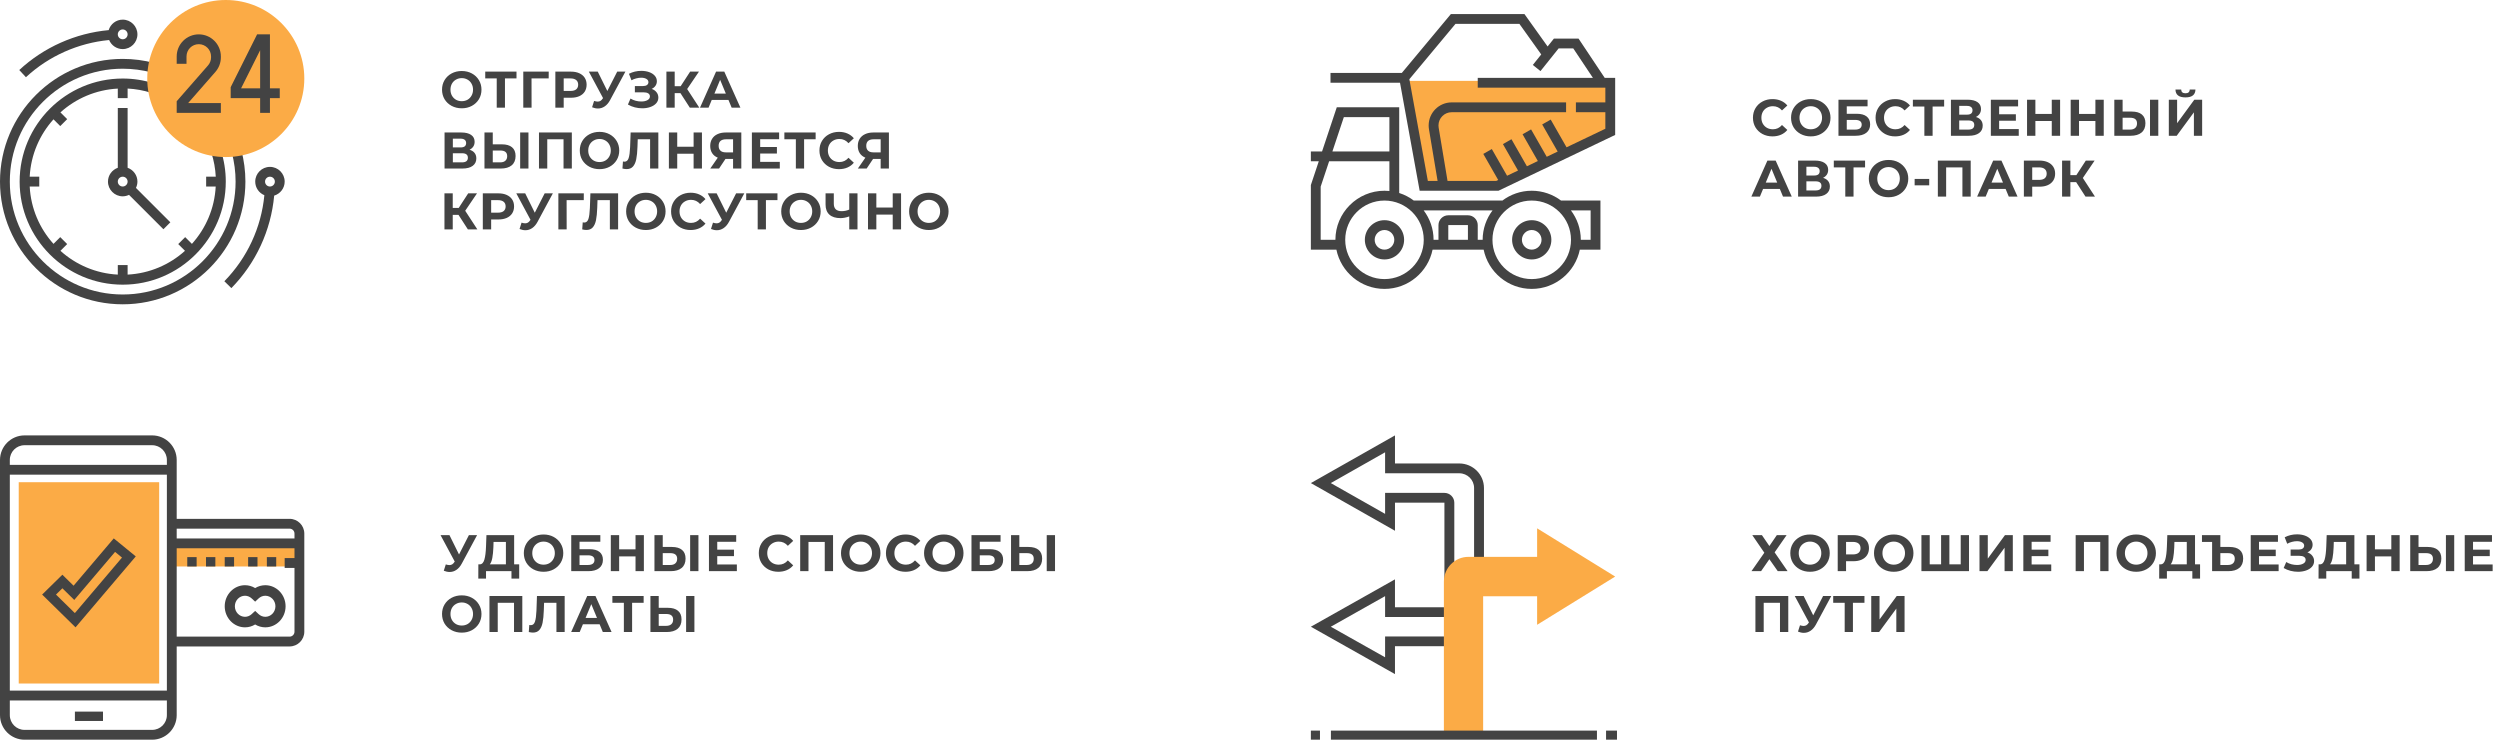 <svg width="534" height="158" viewBox="0 0 534 158" fill="none" xmlns="http://www.w3.org/2000/svg">
<path d="M378.598 29.132C377.813 29.132 377.102 28.963 376.464 28.626C375.833 28.281 375.335 27.808 374.968 27.207C374.609 26.598 374.429 25.913 374.429 25.15C374.429 24.387 374.609 23.705 374.968 23.104C375.335 22.495 375.833 22.022 376.464 21.685C377.102 21.34 377.817 21.168 378.609 21.168C379.276 21.168 379.878 21.285 380.413 21.52C380.956 21.755 381.41 22.092 381.777 22.532L380.633 23.588C380.112 22.987 379.467 22.686 378.697 22.686C378.22 22.686 377.795 22.792 377.421 23.005C377.047 23.21 376.754 23.5 376.541 23.874C376.336 24.248 376.233 24.673 376.233 25.15C376.233 25.627 376.336 26.052 376.541 26.426C376.754 26.8 377.047 27.093 377.421 27.306C377.795 27.511 378.22 27.614 378.697 27.614C379.467 27.614 380.112 27.31 380.633 26.701L381.777 27.757C381.41 28.204 380.956 28.545 380.413 28.78C379.87 29.015 379.265 29.132 378.598 29.132ZM386.781 29.132C385.982 29.132 385.26 28.96 384.614 28.615C383.976 28.27 383.474 27.797 383.107 27.196C382.748 26.587 382.568 25.905 382.568 25.15C382.568 24.395 382.748 23.716 383.107 23.115C383.474 22.506 383.976 22.03 384.614 21.685C385.26 21.34 385.982 21.168 386.781 21.168C387.581 21.168 388.299 21.34 388.937 21.685C389.575 22.03 390.078 22.506 390.444 23.115C390.811 23.716 390.994 24.395 390.994 25.15C390.994 25.905 390.811 26.587 390.444 27.196C390.078 27.797 389.575 28.27 388.937 28.615C388.299 28.96 387.581 29.132 386.781 29.132ZM386.781 27.614C387.236 27.614 387.647 27.511 388.013 27.306C388.38 27.093 388.666 26.8 388.871 26.426C389.084 26.052 389.19 25.627 389.19 25.15C389.19 24.673 389.084 24.248 388.871 23.874C388.666 23.5 388.38 23.21 388.013 23.005C387.647 22.792 387.236 22.686 386.781 22.686C386.327 22.686 385.916 22.792 385.549 23.005C385.183 23.21 384.893 23.5 384.68 23.874C384.475 24.248 384.372 24.673 384.372 25.15C384.372 25.627 384.475 26.052 384.68 26.426C384.893 26.8 385.183 27.093 385.549 27.306C385.916 27.511 386.327 27.614 386.781 27.614ZM392.697 21.3H398.912V22.719H394.468V24.303H396.602C397.533 24.303 398.241 24.497 398.725 24.886C399.216 25.275 399.462 25.836 399.462 26.569C399.462 27.339 399.191 27.937 398.648 28.362C398.105 28.787 397.339 29 396.349 29H392.697V21.3ZM396.25 27.68C396.705 27.68 397.053 27.592 397.295 27.416C397.537 27.233 397.658 26.969 397.658 26.624C397.658 25.949 397.189 25.612 396.25 25.612H394.468V27.68H396.25ZM404.789 29.132C404.005 29.132 403.293 28.963 402.655 28.626C402.025 28.281 401.526 27.808 401.159 27.207C400.8 26.598 400.62 25.913 400.62 25.15C400.62 24.387 400.8 23.705 401.159 23.104C401.526 22.495 402.025 22.022 402.655 21.685C403.293 21.34 404.008 21.168 404.8 21.168C405.468 21.168 406.069 21.285 406.604 21.52C407.147 21.755 407.602 22.092 407.968 22.532L406.824 23.588C406.304 22.987 405.658 22.686 404.888 22.686C404.412 22.686 403.986 22.792 403.612 23.005C403.238 23.21 402.945 23.5 402.732 23.874C402.527 24.248 402.424 24.673 402.424 25.15C402.424 25.627 402.527 26.052 402.732 26.426C402.945 26.8 403.238 27.093 403.612 27.306C403.986 27.511 404.412 27.614 404.888 27.614C405.658 27.614 406.304 27.31 406.824 26.701L407.968 27.757C407.602 28.204 407.147 28.545 406.604 28.78C406.062 29.015 405.457 29.132 404.789 29.132ZM415.269 22.752H412.805V29H411.045V22.752H408.592V21.3H415.269V22.752ZM422.053 24.985C422.523 25.124 422.882 25.352 423.131 25.667C423.381 25.982 423.505 26.371 423.505 26.833C423.505 27.515 423.245 28.047 422.724 28.428C422.211 28.809 421.474 29 420.513 29H416.718V21.3H420.304C421.199 21.3 421.896 21.472 422.394 21.817C422.893 22.162 423.142 22.653 423.142 23.291C423.142 23.672 423.047 24.01 422.856 24.303C422.666 24.589 422.398 24.816 422.053 24.985ZM418.489 24.49H420.15C420.539 24.49 420.832 24.413 421.03 24.259C421.228 24.098 421.327 23.863 421.327 23.555C421.327 23.254 421.225 23.023 421.019 22.862C420.821 22.701 420.532 22.62 420.15 22.62H418.489V24.49ZM420.447 27.68C421.283 27.68 421.701 27.35 421.701 26.69C421.701 26.052 421.283 25.733 420.447 25.733H418.489V27.68H420.447ZM431.207 27.57V29H425.245V21.3H431.064V22.73H427.016V24.402H430.591V25.788H427.016V27.57H431.207ZM440.038 21.3V29H438.256V25.843H434.758V29H432.976V21.3H434.758V24.336H438.256V21.3H440.038ZM449.359 21.3V29H447.577V25.843H444.079V29H442.297V21.3H444.079V24.336H447.577V21.3H449.359ZM455.347 23.83C456.286 23.83 457.005 24.039 457.503 24.457C458.009 24.875 458.262 25.495 458.262 26.316C458.262 27.189 457.984 27.856 457.426 28.318C456.876 28.773 456.099 29 455.094 29H451.618V21.3H453.389V23.83H455.347ZM454.995 27.68C455.457 27.68 455.817 27.566 456.073 27.339C456.337 27.112 456.469 26.782 456.469 26.349C456.469 25.55 455.978 25.15 454.995 25.15H453.389V27.68H454.995ZM459.241 21.3H461.012V29H459.241V21.3ZM463.26 21.3H465.031V26.316L468.705 21.3H470.377V29H468.617V23.995L464.943 29H463.26V21.3ZM466.813 20.805C465.405 20.805 464.694 20.244 464.679 19.122H465.9C465.915 19.657 466.219 19.925 466.813 19.925C467.106 19.925 467.33 19.859 467.484 19.727C467.638 19.588 467.719 19.386 467.726 19.122H468.947C468.94 19.672 468.76 20.09 468.408 20.376C468.056 20.662 467.524 20.805 466.813 20.805ZM380.171 40.35H376.596L375.914 42H374.088L377.52 34.3H379.28L382.723 42H380.853L380.171 40.35ZM379.61 38.997L378.389 36.049L377.168 38.997H379.61ZM389.409 37.985C389.878 38.124 390.238 38.352 390.487 38.667C390.736 38.982 390.861 39.371 390.861 39.833C390.861 40.515 390.601 41.047 390.08 41.428C389.567 41.809 388.83 42 387.869 42H384.074V34.3H387.66C388.555 34.3 389.251 34.472 389.75 34.817C390.249 35.162 390.498 35.653 390.498 36.291C390.498 36.672 390.403 37.01 390.212 37.303C390.021 37.589 389.754 37.816 389.409 37.985ZM385.845 37.49H387.506C387.895 37.49 388.188 37.413 388.386 37.259C388.584 37.098 388.683 36.863 388.683 36.555C388.683 36.254 388.58 36.023 388.375 35.862C388.177 35.701 387.887 35.62 387.506 35.62H385.845V37.49ZM387.803 40.68C388.639 40.68 389.057 40.35 389.057 39.69C389.057 39.052 388.639 38.733 387.803 38.733H385.845V40.68H387.803ZM398.378 35.752H395.914V42H394.154V35.752H391.701V34.3H398.378V35.752ZM403.393 42.132C402.594 42.132 401.872 41.96 401.226 41.615C400.588 41.27 400.086 40.797 399.719 40.196C399.36 39.587 399.18 38.905 399.18 38.15C399.18 37.395 399.36 36.716 399.719 36.115C400.086 35.506 400.588 35.03 401.226 34.685C401.872 34.34 402.594 34.168 403.393 34.168C404.193 34.168 404.911 34.34 405.549 34.685C406.187 35.03 406.69 35.506 407.056 36.115C407.423 36.716 407.606 37.395 407.606 38.15C407.606 38.905 407.423 39.587 407.056 40.196C406.69 40.797 406.187 41.27 405.549 41.615C404.911 41.96 404.193 42.132 403.393 42.132ZM403.393 40.614C403.848 40.614 404.259 40.511 404.625 40.306C404.992 40.093 405.278 39.8 405.483 39.426C405.696 39.052 405.802 38.627 405.802 38.15C405.802 37.673 405.696 37.248 405.483 36.874C405.278 36.5 404.992 36.21 404.625 36.005C404.259 35.792 403.848 35.686 403.393 35.686C402.939 35.686 402.528 35.792 402.161 36.005C401.795 36.21 401.505 36.5 401.292 36.874C401.087 37.248 400.984 37.673 400.984 38.15C400.984 38.627 401.087 39.052 401.292 39.426C401.505 39.8 401.795 40.093 402.161 40.306C402.528 40.511 402.939 40.614 403.393 40.614ZM408.967 38.216H412.08V39.591H408.967V38.216ZM420.943 34.3V42H419.172V35.752H415.696V42H413.925V34.3H420.943ZM428.396 40.35H424.821L424.139 42H422.313L425.745 34.3H427.505L430.948 42H429.078L428.396 40.35ZM427.835 38.997L426.614 36.049L425.393 38.997H427.835ZM435.632 34.3C436.314 34.3 436.905 34.414 437.403 34.641C437.909 34.868 438.298 35.191 438.569 35.609C438.841 36.027 438.976 36.522 438.976 37.094C438.976 37.659 438.841 38.154 438.569 38.579C438.298 38.997 437.909 39.32 437.403 39.547C436.905 39.767 436.314 39.877 435.632 39.877H434.081V42H432.299V34.3H435.632ZM435.533 38.425C436.069 38.425 436.476 38.311 436.754 38.084C437.033 37.849 437.172 37.519 437.172 37.094C437.172 36.661 437.033 36.331 436.754 36.104C436.476 35.869 436.069 35.752 435.533 35.752H434.081V38.425H435.533ZM443.463 38.898H442.231V42H440.46V34.3H442.231V37.413H443.507L445.531 34.3H447.412L444.893 38.018L447.489 42H445.465L443.463 38.898Z" fill="#434343"/>
<path d="M300 17.274H344V27.75L319.905 39.274H304.19L300 17.274Z" fill="#FBAB46"/>
<path d="M295.726 47.032C293.413 47.032 291.532 48.913 291.532 51.226C291.532 53.539 293.413 55.419 295.726 55.419C298.039 55.419 299.919 53.539 299.919 51.226C299.919 48.913 298.039 47.032 295.726 47.032ZM295.726 53.323C294.569 53.323 293.629 52.382 293.629 51.226C293.629 50.069 294.569 49.129 295.726 49.129C296.882 49.129 297.823 50.069 297.823 51.226C297.823 52.382 296.882 53.323 295.726 53.323Z" fill="#434343"/>
<path d="M327.177 47.032C324.865 47.032 322.984 48.913 322.984 51.226C322.984 53.539 324.865 55.419 327.177 55.419C329.49 55.419 331.371 53.539 331.371 51.226C331.371 48.913 329.49 47.032 327.177 47.032ZM327.177 53.323C326.021 53.323 325.081 52.382 325.081 51.226C325.081 50.069 326.021 49.129 327.177 49.129C328.334 49.129 329.274 50.069 329.274 51.226C329.274 52.382 328.334 53.323 327.177 53.323Z" fill="#434343"/>
<path d="M342.765 16.629L337.174 8.242H331.916L330.568 9.927L325.621 3H309.912L299.428 15.581H284.194V17.677H299.044L303.238 40.742H320.077L345 28.822V16.629H342.765ZM334.616 31.465L331.233 25.544L329.413 26.584L332.719 32.372L330.381 33.49L327.039 27.642L325.219 28.682L328.485 34.397L326.147 35.516L322.846 29.739L321.026 30.779L324.25 36.423L321.912 37.541L318.652 31.836L316.832 32.876L320.016 38.448L319.601 38.645H309.194L307.296 27.259C307.271 27.104 307.258 26.948 307.258 26.792C307.258 25.235 308.526 23.968 310.082 23.968H334.516V21.871H310.082C307.368 21.871 305.161 24.078 305.161 26.792C305.161 27.063 305.183 27.333 305.227 27.6L307.069 38.645H304.988L301.039 16.924L310.895 5.097H324.542L329.207 11.628L327.407 13.877L329.045 15.188L332.923 10.339H336.051L340.245 16.629H315.645V18.726H342.903V21.871H336.613V23.968H342.903V27.501L334.616 31.465Z" fill="#434343"/>
<path d="M333.468 42.859C331.713 41.537 329.538 40.742 327.177 40.742C324.816 40.742 322.642 41.537 320.887 42.859V42.839H302.016V42.859C301.076 42.15 300.019 41.587 298.871 41.225V22.919H285.534L282.389 32.355H280V34.452H281.691L280 39.524V53.323H285.454C286.428 58.102 290.664 61.71 295.726 61.71C300.787 61.71 305.024 58.102 305.998 53.323H307.258H315.645H316.905C317.879 58.102 322.116 61.71 327.177 61.71C332.239 61.71 336.476 58.102 337.45 53.323H341.855V42.839H333.468V42.859ZM287.046 25.016H296.774V32.355H284.599L287.046 25.016ZM282.097 51.226V39.863L283.901 34.452H296.774V40.795C296.429 40.761 296.08 40.742 295.726 40.742C289.945 40.742 285.242 45.445 285.242 51.226H282.097ZM295.726 59.613C291.101 59.613 287.339 55.85 287.339 51.226C287.339 46.601 291.101 42.839 295.726 42.839C300.35 42.839 304.113 46.601 304.113 51.226C304.113 55.85 300.35 59.613 295.726 59.613ZM309.355 51.226V48.081H313.548V51.226H309.355ZM315.645 51.226V48.081C315.645 46.924 314.705 45.984 313.548 45.984H309.355C308.198 45.984 307.258 46.924 307.258 48.081V51.226H306.21C306.21 48.865 305.415 46.691 304.093 44.935H318.811C317.488 46.691 316.694 48.865 316.694 51.226H315.645ZM327.177 59.613C322.553 59.613 318.79 55.85 318.79 51.226C318.79 46.601 322.553 42.839 327.177 42.839C331.802 42.839 335.565 46.601 335.565 51.226C335.565 55.85 331.802 59.613 327.177 59.613ZM339.758 51.226H337.661C337.661 48.865 336.867 46.691 335.545 44.935H339.758V51.226Z" fill="#434343"/>
<path d="M101.909 114.3L98.631 120.394C98.316 120.981 97.934 121.424 97.487 121.725C97.047 122.026 96.567 122.176 96.046 122.176C95.643 122.176 95.225 122.088 94.792 121.912L95.221 120.559C95.529 120.654 95.786 120.702 95.991 120.702C96.211 120.702 96.409 120.651 96.585 120.548C96.761 120.438 96.922 120.269 97.069 120.042L97.135 119.954L94.099 114.3H96.002L98.048 118.436L100.16 114.3H101.909ZM110.899 120.548V123.595H109.249V122H103.815V123.595H102.165L102.176 120.548H102.484C102.946 120.533 103.272 120.196 103.463 119.536C103.654 118.876 103.771 117.934 103.815 116.709L103.903 114.3H109.821V120.548H110.899ZM105.388 116.874C105.351 117.791 105.274 118.561 105.157 119.184C105.04 119.8 104.86 120.255 104.618 120.548H108.061V115.752H105.421L105.388 116.874ZM116.103 122.132C115.303 122.132 114.581 121.96 113.936 121.615C113.298 121.27 112.795 120.797 112.429 120.196C112.069 119.587 111.89 118.905 111.89 118.15C111.89 117.395 112.069 116.716 112.429 116.115C112.795 115.506 113.298 115.03 113.936 114.685C114.581 114.34 115.303 114.168 116.103 114.168C116.902 114.168 117.621 114.34 118.259 114.685C118.897 115.03 119.399 115.506 119.766 116.115C120.132 116.716 120.316 117.395 120.316 118.15C120.316 118.905 120.132 119.587 119.766 120.196C119.399 120.797 118.897 121.27 118.259 121.615C117.621 121.96 116.902 122.132 116.103 122.132ZM116.103 120.614C116.557 120.614 116.968 120.511 117.335 120.306C117.701 120.093 117.987 119.8 118.193 119.426C118.405 119.052 118.512 118.627 118.512 118.15C118.512 117.673 118.405 117.248 118.193 116.874C117.987 116.5 117.701 116.21 117.335 116.005C116.968 115.792 116.557 115.686 116.103 115.686C115.648 115.686 115.237 115.792 114.871 116.005C114.504 116.21 114.214 116.5 114.002 116.874C113.796 117.248 113.694 117.673 113.694 118.15C113.694 118.627 113.796 119.052 114.002 119.426C114.214 119.8 114.504 120.093 114.871 120.306C115.237 120.511 115.648 120.614 116.103 120.614ZM122.018 114.3H128.233V115.719H123.789V117.303H125.923C126.855 117.303 127.562 117.497 128.046 117.886C128.538 118.275 128.783 118.836 128.783 119.569C128.783 120.339 128.512 120.937 127.969 121.362C127.427 121.787 126.66 122 125.67 122H122.018V114.3ZM125.571 120.68C126.026 120.68 126.374 120.592 126.616 120.416C126.858 120.233 126.979 119.969 126.979 119.624C126.979 118.949 126.51 118.612 125.571 118.612H123.789V120.68H125.571ZM137.531 114.3V122H135.749V118.843H132.251V122H130.469V114.3H132.251V117.336H135.749V114.3H137.531ZM143.52 116.83C144.458 116.83 145.177 117.039 145.676 117.457C146.182 117.875 146.435 118.495 146.435 119.316C146.435 120.189 146.156 120.856 145.599 121.318C145.049 121.773 144.271 122 143.267 122H139.791V114.3H141.562V116.83H143.52ZM143.168 120.68C143.63 120.68 143.989 120.566 144.246 120.339C144.51 120.112 144.642 119.782 144.642 119.349C144.642 118.55 144.15 118.15 143.168 118.15H141.562V120.68H143.168ZM147.414 114.3H149.185V122H147.414V114.3ZM157.394 120.57V122H151.432V114.3H157.251V115.73H153.203V117.402H156.778V118.788H153.203V120.57H157.394ZM166.25 122.132C165.465 122.132 164.754 121.963 164.116 121.626C163.485 121.281 162.986 120.808 162.62 120.207C162.26 119.598 162.081 118.913 162.081 118.15C162.081 117.387 162.26 116.705 162.62 116.104C162.986 115.495 163.485 115.022 164.116 114.685C164.754 114.34 165.469 114.168 166.261 114.168C166.928 114.168 167.529 114.285 168.065 114.52C168.607 114.755 169.062 115.092 169.429 115.532L168.285 116.588C167.764 115.987 167.119 115.686 166.349 115.686C165.872 115.686 165.447 115.792 165.073 116.005C164.699 116.21 164.405 116.5 164.193 116.874C163.987 117.248 163.885 117.673 163.885 118.15C163.885 118.627 163.987 119.052 164.193 119.426C164.405 119.8 164.699 120.093 165.073 120.306C165.447 120.511 165.872 120.614 166.349 120.614C167.119 120.614 167.764 120.31 168.285 119.701L169.429 120.757C169.062 121.204 168.607 121.545 168.065 121.78C167.522 122.015 166.917 122.132 166.25 122.132ZM177.938 114.3V122H176.167V115.752H172.691V122H170.92V114.3H177.938ZM183.851 122.132C183.052 122.132 182.329 121.96 181.684 121.615C181.046 121.27 180.544 120.797 180.177 120.196C179.818 119.587 179.638 118.905 179.638 118.15C179.638 117.395 179.818 116.716 180.177 116.115C180.544 115.506 181.046 115.03 181.684 114.685C182.329 114.34 183.052 114.168 183.851 114.168C184.65 114.168 185.369 114.34 186.007 114.685C186.645 115.03 187.147 115.506 187.514 116.115C187.881 116.716 188.064 117.395 188.064 118.15C188.064 118.905 187.881 119.587 187.514 120.196C187.147 120.797 186.645 121.27 186.007 121.615C185.369 121.96 184.65 122.132 183.851 122.132ZM183.851 120.614C184.306 120.614 184.716 120.511 185.083 120.306C185.45 120.093 185.736 119.8 185.941 119.426C186.154 119.052 186.26 118.627 186.26 118.15C186.26 117.673 186.154 117.248 185.941 116.874C185.736 116.5 185.45 116.21 185.083 116.005C184.716 115.792 184.306 115.686 183.851 115.686C183.396 115.686 182.986 115.792 182.619 116.005C182.252 116.21 181.963 116.5 181.75 116.874C181.545 117.248 181.442 117.673 181.442 118.15C181.442 118.627 181.545 119.052 181.75 119.426C181.963 119.8 182.252 120.093 182.619 120.306C182.986 120.511 183.396 120.614 183.851 120.614ZM193.408 122.132C192.623 122.132 191.912 121.963 191.274 121.626C190.643 121.281 190.144 120.808 189.778 120.207C189.418 119.598 189.239 118.913 189.239 118.15C189.239 117.387 189.418 116.705 189.778 116.104C190.144 115.495 190.643 115.022 191.274 114.685C191.912 114.34 192.627 114.168 193.419 114.168C194.086 114.168 194.687 114.285 195.223 114.52C195.765 114.755 196.22 115.092 196.587 115.532L195.443 116.588C194.922 115.987 194.277 115.686 193.507 115.686C193.03 115.686 192.605 115.792 192.231 116.005C191.857 116.21 191.563 116.5 191.351 116.874C191.145 117.248 191.043 117.673 191.043 118.15C191.043 118.627 191.145 119.052 191.351 119.426C191.563 119.8 191.857 120.093 192.231 120.306C192.605 120.511 193.03 120.614 193.507 120.614C194.277 120.614 194.922 120.31 195.443 119.701L196.587 120.757C196.22 121.204 195.765 121.545 195.223 121.78C194.68 122.015 194.075 122.132 193.408 122.132ZM201.591 122.132C200.792 122.132 200.069 121.96 199.424 121.615C198.786 121.27 198.284 120.797 197.917 120.196C197.558 119.587 197.378 118.905 197.378 118.15C197.378 117.395 197.558 116.716 197.917 116.115C198.284 115.506 198.786 115.03 199.424 114.685C200.069 114.34 200.792 114.168 201.591 114.168C202.39 114.168 203.109 114.34 203.747 114.685C204.385 115.03 204.887 115.506 205.254 116.115C205.621 116.716 205.804 117.395 205.804 118.15C205.804 118.905 205.621 119.587 205.254 120.196C204.887 120.797 204.385 121.27 203.747 121.615C203.109 121.96 202.39 122.132 201.591 122.132ZM201.591 120.614C202.046 120.614 202.456 120.511 202.823 120.306C203.19 120.093 203.476 119.8 203.681 119.426C203.894 119.052 204 118.627 204 118.15C204 117.673 203.894 117.248 203.681 116.874C203.476 116.5 203.19 116.21 202.823 116.005C202.456 115.792 202.046 115.686 201.591 115.686C201.136 115.686 200.726 115.792 200.359 116.005C199.992 116.21 199.703 116.5 199.49 116.874C199.285 117.248 199.182 117.673 199.182 118.15C199.182 118.627 199.285 119.052 199.49 119.426C199.703 119.8 199.992 120.093 200.359 120.306C200.726 120.511 201.136 120.614 201.591 120.614ZM207.507 114.3H213.722V115.719H209.278V117.303H211.412C212.343 117.303 213.051 117.497 213.535 117.886C214.026 118.275 214.272 118.836 214.272 119.569C214.272 120.339 214 120.937 213.458 121.362C212.915 121.787 212.149 122 211.159 122H207.507V114.3ZM211.06 120.68C211.514 120.68 211.863 120.592 212.105 120.416C212.347 120.233 212.468 119.969 212.468 119.624C212.468 118.949 211.998 118.612 211.06 118.612H209.278V120.68H211.06ZM219.687 116.83C220.626 116.83 221.344 117.039 221.843 117.457C222.349 117.875 222.602 118.495 222.602 119.316C222.602 120.189 222.323 120.856 221.766 121.318C221.216 121.773 220.439 122 219.434 122H215.958V114.3H217.729V116.83H219.687ZM219.335 120.68C219.797 120.68 220.156 120.566 220.413 120.339C220.677 120.112 220.809 119.782 220.809 119.349C220.809 118.55 220.318 118.15 219.335 118.15H217.729V120.68H219.335ZM223.581 114.3H225.352V122H223.581V114.3ZM98.631 135.132C97.832 135.132 97.109 134.96 96.464 134.615C95.826 134.27 95.324 133.797 94.957 133.196C94.598 132.587 94.418 131.905 94.418 131.15C94.418 130.395 94.598 129.716 94.957 129.115C95.324 128.506 95.826 128.03 96.464 127.685C97.109 127.34 97.832 127.168 98.631 127.168C99.43 127.168 100.149 127.34 100.787 127.685C101.425 128.03 101.927 128.506 102.294 129.115C102.661 129.716 102.844 130.395 102.844 131.15C102.844 131.905 102.661 132.587 102.294 133.196C101.927 133.797 101.425 134.27 100.787 134.615C100.149 134.96 99.43 135.132 98.631 135.132ZM98.631 133.614C99.086 133.614 99.496 133.511 99.863 133.306C100.23 133.093 100.516 132.8 100.721 132.426C100.934 132.052 101.04 131.627 101.04 131.15C101.04 130.673 100.934 130.248 100.721 129.874C100.516 129.5 100.23 129.21 99.863 129.005C99.496 128.792 99.086 128.686 98.631 128.686C98.176 128.686 97.766 128.792 97.399 129.005C97.032 129.21 96.743 129.5 96.53 129.874C96.325 130.248 96.222 130.673 96.222 131.15C96.222 131.627 96.325 132.052 96.53 132.426C96.743 132.8 97.032 133.093 97.399 133.306C97.766 133.511 98.176 133.614 98.631 133.614ZM111.565 127.3V135H109.794V128.752H106.318V135H104.547V127.3H111.565ZM120.614 127.3V135H118.854V128.752H116.214L116.159 130.358C116.122 131.451 116.034 132.338 115.895 133.02C115.755 133.695 115.521 134.215 115.191 134.582C114.868 134.941 114.413 135.121 113.827 135.121C113.585 135.121 113.291 135.081 112.947 135L113.057 133.493C113.152 133.522 113.258 133.537 113.376 133.537C113.801 133.537 114.098 133.288 114.267 132.789C114.435 132.283 114.542 131.495 114.586 130.424L114.696 127.3H120.614ZM128.081 133.35H124.506L123.824 135H121.998L125.43 127.3H127.19L130.633 135H128.763L128.081 133.35ZM127.52 131.997L126.299 129.049L125.078 131.997H127.52ZM137.482 128.752H135.018V135H133.258V128.752H130.805V127.3H137.482V128.752ZM142.66 129.83C143.599 129.83 144.318 130.039 144.816 130.457C145.322 130.875 145.575 131.495 145.575 132.316C145.575 133.189 145.297 133.856 144.739 134.318C144.189 134.773 143.412 135 142.407 135H138.931V127.3H140.702V129.83H142.66ZM142.308 133.68C142.77 133.68 143.13 133.566 143.386 133.339C143.65 133.112 143.782 132.782 143.782 132.349C143.782 131.55 143.291 131.15 142.308 131.15H140.702V133.68H142.308ZM146.554 127.3H148.325V135H146.554V127.3Z" fill="#434343"/>
<path d="M37 116H64V121H37V116Z" fill="#FBAB46"/>
<path d="M34 146H4V103H34V146Z" fill="#FBAB46"/>
<path d="M16 152H22V154H16V152Z" fill="#434343"/>
<path d="M16.133 134L29 118.846L24.299 115L15.716 125.108L13.323 122.76L9 127L16.133 134ZM15.862 128.149L24.578 117.886L26.058 119.097L15.988 130.956L11.958 127L13.325 125.658L15.862 128.149Z" fill="#434343"/>
<path d="M61.855 110.823H37.742V98.242C37.742 95.352 35.39 93 32.5 93H5.242C2.352 93 0 95.352 0 98.242V152.758C0 155.648 2.352 158 5.242 158H32.5C35.39 158 37.742 155.648 37.742 152.758V138.081H61.855C63.589 138.081 65 136.669 65 134.935V113.968C65 112.234 63.589 110.823 61.855 110.823ZM61.855 112.919C62.433 112.919 62.903 113.39 62.903 113.968V115.016H37.742V112.919H61.855ZM5.242 95.097H32.5C34.234 95.097 35.645 96.508 35.645 98.242V99.29H2.097V98.242C2.097 96.508 3.508 95.097 5.242 95.097ZM35.645 101.387V147.516H2.097V101.387H35.645ZM32.5 155.903H5.242C3.508 155.903 2.097 154.492 2.097 152.758V149.613H35.645V152.758C35.645 154.492 34.234 155.903 32.5 155.903ZM61.855 135.984H37.742V117.113H62.903V119.21H60.806V121.306H62.903V134.935C62.903 135.513 62.433 135.984 61.855 135.984Z" fill="#434343"/>
<path d="M56.667 125C55.903 125 55.157 125.214 54.5 125.613C53.843 125.214 53.097 125 52.333 125C49.943 125 48 127.018 48 129.5C48 131.982 49.943 134 52.333 134C53.097 134 53.843 133.786 54.5 133.387C55.157 133.786 55.903 134 56.667 134C59.057 134 61 131.982 61 129.5C61 127.018 59.057 125 56.667 125ZM56.667 131.75C56.141 131.75 55.63 131.542 55.225 131.164L54.5 130.485L53.775 131.164C53.37 131.542 52.859 131.75 52.333 131.75C51.138 131.75 50.167 130.741 50.167 129.5C50.167 128.259 51.138 127.25 52.333 127.25C52.859 127.25 53.37 127.458 53.775 127.836L54.5 128.515L55.225 127.836C55.63 127.458 56.141 127.25 56.667 127.25C57.862 127.25 58.833 128.259 58.833 129.5C58.833 130.741 57.862 131.75 56.667 131.75Z" fill="#434343"/>
<path d="M57 119H59V121H57V119Z" fill="#434343"/>
<path d="M53 119H55V121H53V119Z" fill="#434343"/>
<path d="M48 119H50V121H48V119Z" fill="#434343"/>
<path d="M44 119H46V121H44V119Z" fill="#434343"/>
<path d="M40 119H42V121H40V119Z" fill="#434343"/>
<path d="M376.343 114.3L377.938 116.632L379.533 114.3H381.623L379.06 117.985L381.832 122H379.731L377.938 119.448L376.167 122H374.11L376.86 118.062L374.286 114.3H376.343ZM386.62 122.132C385.821 122.132 385.099 121.96 384.453 121.615C383.815 121.27 383.313 120.797 382.946 120.196C382.587 119.587 382.407 118.905 382.407 118.15C382.407 117.395 382.587 116.716 382.946 116.115C383.313 115.506 383.815 115.03 384.453 114.685C385.099 114.34 385.821 114.168 386.62 114.168C387.42 114.168 388.138 114.34 388.776 114.685C389.414 115.03 389.917 115.506 390.283 116.115C390.65 116.716 390.833 117.395 390.833 118.15C390.833 118.905 390.65 119.587 390.283 120.196C389.917 120.797 389.414 121.27 388.776 121.615C388.138 121.96 387.42 122.132 386.62 122.132ZM386.62 120.614C387.075 120.614 387.486 120.511 387.852 120.306C388.219 120.093 388.505 119.8 388.71 119.426C388.923 119.052 389.029 118.627 389.029 118.15C389.029 117.673 388.923 117.248 388.71 116.874C388.505 116.5 388.219 116.21 387.852 116.005C387.486 115.792 387.075 115.686 386.62 115.686C386.166 115.686 385.755 115.792 385.388 116.005C385.022 116.21 384.732 116.5 384.519 116.874C384.314 117.248 384.211 117.673 384.211 118.15C384.211 118.627 384.314 119.052 384.519 119.426C384.732 119.8 385.022 120.093 385.388 120.306C385.755 120.511 386.166 120.614 386.62 120.614ZM395.869 114.3C396.551 114.3 397.141 114.414 397.64 114.641C398.146 114.868 398.535 115.191 398.806 115.609C399.077 116.027 399.213 116.522 399.213 117.094C399.213 117.659 399.077 118.154 398.806 118.579C398.535 118.997 398.146 119.32 397.64 119.547C397.141 119.767 396.551 119.877 395.869 119.877H394.318V122H392.536V114.3H395.869ZM395.77 118.425C396.305 118.425 396.712 118.311 396.991 118.084C397.27 117.849 397.409 117.519 397.409 117.094C397.409 116.661 397.27 116.331 396.991 116.104C396.712 115.869 396.305 115.752 395.77 115.752H394.318V118.425H395.77ZM404.5 122.132C403.701 122.132 402.978 121.96 402.333 121.615C401.695 121.27 401.193 120.797 400.826 120.196C400.467 119.587 400.287 118.905 400.287 118.15C400.287 117.395 400.467 116.716 400.826 116.115C401.193 115.506 401.695 115.03 402.333 114.685C402.978 114.34 403.701 114.168 404.5 114.168C405.299 114.168 406.018 114.34 406.656 114.685C407.294 115.03 407.796 115.506 408.163 116.115C408.53 116.716 408.713 117.395 408.713 118.15C408.713 118.905 408.53 119.587 408.163 120.196C407.796 120.797 407.294 121.27 406.656 121.615C406.018 121.96 405.299 122.132 404.5 122.132ZM404.5 120.614C404.955 120.614 405.365 120.511 405.732 120.306C406.099 120.093 406.385 119.8 406.59 119.426C406.803 119.052 406.909 118.627 406.909 118.15C406.909 117.673 406.803 117.248 406.59 116.874C406.385 116.5 406.099 116.21 405.732 116.005C405.365 115.792 404.955 115.686 404.5 115.686C404.045 115.686 403.635 115.792 403.268 116.005C402.901 116.21 402.612 116.5 402.399 116.874C402.194 117.248 402.091 117.673 402.091 118.15C402.091 118.627 402.194 119.052 402.399 119.426C402.612 119.8 402.901 120.093 403.268 120.306C403.635 120.511 404.045 120.614 404.5 120.614ZM420.58 114.3V122H410.416V114.3H412.187V120.548H414.618V114.3H416.389V120.548H418.809V114.3H420.58ZM422.82 114.3H424.591V119.316L428.265 114.3H429.937V122H428.177V116.995L424.503 122H422.82V114.3ZM438.146 120.57V122H432.184V114.3H438.003V115.73H433.955V117.402H437.53V118.788H433.955V120.57H438.146ZM450.379 114.3V122H448.608V115.752H445.132V122H443.361V114.3H450.379ZM456.291 122.132C455.492 122.132 454.77 121.96 454.124 121.615C453.486 121.27 452.984 120.797 452.617 120.196C452.258 119.587 452.078 118.905 452.078 118.15C452.078 117.395 452.258 116.716 452.617 116.115C452.984 115.506 453.486 115.03 454.124 114.685C454.77 114.34 455.492 114.168 456.291 114.168C457.091 114.168 457.809 114.34 458.447 114.685C459.085 115.03 459.588 115.506 459.954 116.115C460.321 116.716 460.504 117.395 460.504 118.15C460.504 118.905 460.321 119.587 459.954 120.196C459.588 120.797 459.085 121.27 458.447 121.615C457.809 121.96 457.091 122.132 456.291 122.132ZM456.291 120.614C456.746 120.614 457.157 120.511 457.523 120.306C457.89 120.093 458.176 119.8 458.381 119.426C458.594 119.052 458.7 118.627 458.7 118.15C458.7 117.673 458.594 117.248 458.381 116.874C458.176 116.5 457.89 116.21 457.523 116.005C457.157 115.792 456.746 115.686 456.291 115.686C455.837 115.686 455.426 115.792 455.059 116.005C454.693 116.21 454.403 116.5 454.19 116.874C453.985 117.248 453.882 117.673 453.882 118.15C453.882 118.627 453.985 119.052 454.19 119.426C454.403 119.8 454.693 120.093 455.059 120.306C455.426 120.511 455.837 120.614 456.291 120.614ZM469.934 120.548V123.595H468.284V122H462.85V123.595H461.2L461.211 120.548H461.519C461.981 120.533 462.308 120.196 462.498 119.536C462.689 118.876 462.806 117.934 462.85 116.709L462.938 114.3H468.856V120.548H469.934ZM464.423 116.874C464.387 117.791 464.31 118.561 464.192 119.184C464.075 119.8 463.895 120.255 463.653 120.548H467.096V115.752H464.456L464.423 116.874ZM476.235 116.83C477.174 116.83 477.892 117.039 478.391 117.457C478.89 117.875 479.139 118.495 479.139 119.316C479.139 120.189 478.86 120.856 478.303 121.318C477.753 121.773 476.976 122 475.971 122H472.506V115.752H470.339V114.3H474.266V116.83H476.235ZM475.872 120.68C476.341 120.68 476.704 120.566 476.961 120.339C477.218 120.112 477.346 119.782 477.346 119.349C477.346 118.55 476.855 118.15 475.872 118.15H474.266V120.68H475.872ZM486.715 120.57V122H480.753V114.3H486.572V115.73H482.524V117.402H486.099V118.788H482.524V120.57H486.715ZM492.862 117.985C493.31 118.139 493.658 118.381 493.907 118.711C494.164 119.034 494.292 119.411 494.292 119.844C494.292 120.313 494.138 120.72 493.83 121.065C493.522 121.41 493.104 121.674 492.576 121.857C492.056 122.04 491.484 122.132 490.86 122.132C490.332 122.132 489.804 122.066 489.276 121.934C488.756 121.802 488.261 121.6 487.791 121.329L488.341 120.053C488.679 120.258 489.049 120.416 489.452 120.526C489.863 120.629 490.263 120.68 490.651 120.68C491.179 120.68 491.616 120.585 491.96 120.394C492.312 120.203 492.488 119.936 492.488 119.591C492.488 119.305 492.367 119.089 492.125 118.942C491.891 118.795 491.568 118.722 491.157 118.722H489.276V117.38H491.025C491.385 117.38 491.663 117.307 491.861 117.16C492.067 117.013 492.169 116.812 492.169 116.555C492.169 116.254 492.023 116.02 491.729 115.851C491.443 115.682 491.073 115.598 490.618 115.598C490.281 115.598 489.933 115.646 489.573 115.741C489.214 115.829 488.873 115.965 488.55 116.148L488.011 114.762C488.825 114.344 489.705 114.135 490.651 114.135C491.253 114.135 491.806 114.223 492.312 114.399C492.818 114.575 493.222 114.832 493.522 115.169C493.823 115.506 493.973 115.899 493.973 116.346C493.973 116.713 493.874 117.039 493.676 117.325C493.478 117.611 493.207 117.831 492.862 117.985ZM503.975 120.548V123.595H502.325V122H496.891V123.595H495.241L495.252 120.548H495.56C496.022 120.533 496.348 120.196 496.539 119.536C496.73 118.876 496.847 117.934 496.891 116.709L496.979 114.3H502.897V120.548H503.975ZM498.464 116.874C498.427 117.791 498.35 118.561 498.233 119.184C498.116 119.8 497.936 120.255 497.694 120.548H501.137V115.752H498.497L498.464 116.874ZM512.567 114.3V122H510.785V118.843H507.287V122H505.505V114.3H507.287V117.336H510.785V114.3H512.567ZM518.555 116.83C519.494 116.83 520.212 117.039 520.711 117.457C521.217 117.875 521.47 118.495 521.47 119.316C521.47 120.189 521.191 120.856 520.634 121.318C520.084 121.773 519.307 122 518.302 122H514.826V114.3H516.597V116.83H518.555ZM518.203 120.68C518.665 120.68 519.024 120.566 519.281 120.339C519.545 120.112 519.677 119.782 519.677 119.349C519.677 118.55 519.186 118.15 518.203 118.15H516.597V120.68H518.203ZM522.449 114.3H524.22V122H522.449V114.3ZM532.429 120.57V122H526.467V114.3H532.286V115.73H528.238V117.402H531.813V118.788H528.238V120.57H532.429ZM381.975 127.3V135H380.204V128.752H376.728V135H374.957V127.3H381.975ZM391.166 127.3L387.888 133.394C387.572 133.981 387.191 134.424 386.744 134.725C386.304 135.026 385.823 135.176 385.303 135.176C384.899 135.176 384.481 135.088 384.049 134.912L384.478 133.559C384.786 133.654 385.042 133.702 385.248 133.702C385.468 133.702 385.666 133.651 385.842 133.548C386.018 133.438 386.179 133.269 386.326 133.042L386.392 132.954L383.356 127.3H385.259L387.305 131.436L389.417 127.3H391.166ZM398.249 128.752H395.785V135H394.025V128.752H391.572V127.3H398.249V128.752ZM399.698 127.3H401.469V132.316L405.143 127.3H406.815V135H405.055V129.995L401.381 135H399.698V127.3Z" fill="#434343"/>
<path d="M310.64 124.138H308.528V107.376H297.969V113.372L280 103.186L297.969 93V98.996H311.696C314.607 98.996 316.976 101.345 316.976 104.233V119.947H314.864V104.233C314.864 102.501 313.443 101.091 311.696 101.091H295.857V96.61L284.258 103.186L295.857 109.761V105.281H308.528C309.693 105.281 310.64 106.221 310.64 107.376V124.138Z" fill="#434343"/>
<path d="M297.966 143.988L280 133.868L297.966 123.749V129.705H309.581V131.786H295.855V127.336L284.257 133.868L295.855 140.399V135.949H309.581V138.031H297.966V143.988Z" fill="#434343"/>
<path d="M345 123.154L328.327 112.85V118.944H313.654C310.764 118.944 308.413 121.305 308.413 124.206V156.832H316.798V127.364H328.327V133.457L345 123.154Z" fill="#FBAB46"/>
<path d="M280 156.054H281.946V158H280V156.054Z" fill="#434343"/>
<path d="M284.281 156.054H341.108V158H284.281V156.054Z" fill="#434343"/>
<path d="M343.054 156.054H345.389V158H343.054V156.054Z" fill="#434343"/>
<path d="M98.631 23.132C97.832 23.132 97.109 22.96 96.464 22.615C95.826 22.27 95.324 21.797 94.957 21.196C94.598 20.587 94.418 19.905 94.418 19.15C94.418 18.395 94.598 17.716 94.957 17.115C95.324 16.506 95.826 16.03 96.464 15.685C97.109 15.34 97.832 15.168 98.631 15.168C99.43 15.168 100.149 15.34 100.787 15.685C101.425 16.03 101.927 16.506 102.294 17.115C102.661 17.716 102.844 18.395 102.844 19.15C102.844 19.905 102.661 20.587 102.294 21.196C101.927 21.797 101.425 22.27 100.787 22.615C100.149 22.96 99.43 23.132 98.631 23.132ZM98.631 21.614C99.086 21.614 99.496 21.511 99.863 21.306C100.23 21.093 100.516 20.8 100.721 20.426C100.934 20.052 101.04 19.627 101.04 19.15C101.04 18.673 100.934 18.248 100.721 17.874C100.516 17.5 100.23 17.21 99.863 17.005C99.496 16.792 99.086 16.686 98.631 16.686C98.176 16.686 97.766 16.792 97.399 17.005C97.032 17.21 96.743 17.5 96.53 17.874C96.325 18.248 96.222 18.673 96.222 19.15C96.222 19.627 96.325 20.052 96.53 20.426C96.743 20.8 97.032 21.093 97.399 21.306C97.766 21.511 98.176 21.614 98.631 21.614ZM110.324 16.752H107.86V23H106.1V16.752H103.647V15.3H110.324V16.752ZM117.196 16.752H113.533L113.544 23H111.773V15.3H117.207L117.196 16.752ZM121.957 15.3C122.639 15.3 123.229 15.414 123.728 15.641C124.234 15.868 124.622 16.191 124.894 16.609C125.165 17.027 125.301 17.522 125.301 18.094C125.301 18.659 125.165 19.154 124.894 19.579C124.622 19.997 124.234 20.32 123.728 20.547C123.229 20.767 122.639 20.877 121.957 20.877H120.406V23H118.624V15.3H121.957ZM121.858 19.425C122.393 19.425 122.8 19.311 123.079 19.084C123.357 18.849 123.497 18.519 123.497 18.094C123.497 17.661 123.357 17.331 123.079 17.104C122.8 16.869 122.393 16.752 121.858 16.752H120.406V19.425H121.858ZM133.586 15.3L130.308 21.394C129.993 21.981 129.612 22.424 129.164 22.725C128.724 23.026 128.244 23.176 127.723 23.176C127.32 23.176 126.902 23.088 126.469 22.912L126.898 21.559C127.206 21.654 127.463 21.702 127.668 21.702C127.888 21.702 128.086 21.651 128.262 21.548C128.438 21.438 128.6 21.269 128.746 21.042L128.812 20.954L125.776 15.3H127.679L129.725 19.436L131.837 15.3H133.586ZM139.195 18.985C139.642 19.139 139.991 19.381 140.24 19.711C140.497 20.034 140.625 20.411 140.625 20.844C140.625 21.313 140.471 21.72 140.163 22.065C139.855 22.41 139.437 22.674 138.909 22.857C138.388 23.04 137.816 23.132 137.193 23.132C136.665 23.132 136.137 23.066 135.609 22.934C135.088 22.802 134.593 22.6 134.124 22.329L134.674 21.053C135.011 21.258 135.382 21.416 135.785 21.526C136.196 21.629 136.595 21.68 136.984 21.68C137.512 21.68 137.948 21.585 138.293 21.394C138.645 21.203 138.821 20.936 138.821 20.591C138.821 20.305 138.7 20.089 138.458 19.942C138.223 19.795 137.901 19.722 137.49 19.722H135.609V18.38H137.358C137.717 18.38 137.996 18.307 138.194 18.16C138.399 18.013 138.502 17.812 138.502 17.555C138.502 17.254 138.355 17.02 138.062 16.851C137.776 16.682 137.406 16.598 136.951 16.598C136.614 16.598 136.265 16.646 135.906 16.741C135.547 16.829 135.206 16.965 134.883 17.148L134.344 15.762C135.158 15.344 136.038 15.135 136.984 15.135C137.585 15.135 138.139 15.223 138.645 15.399C139.151 15.575 139.554 15.832 139.855 16.169C140.156 16.506 140.306 16.899 140.306 17.346C140.306 17.713 140.207 18.039 140.009 18.325C139.811 18.611 139.54 18.831 139.195 18.985ZM145.347 19.898H144.115V23H142.344V15.3H144.115V18.413H145.391L147.415 15.3H149.296L146.777 19.018L149.373 23H147.349L145.347 19.898ZM155.601 21.35H152.026L151.344 23H149.518L152.95 15.3H154.71L158.153 23H156.283L155.601 21.35ZM155.04 19.997L153.819 17.049L152.598 19.997H155.04ZM100.292 31.985C100.761 32.124 101.121 32.352 101.37 32.667C101.619 32.982 101.744 33.371 101.744 33.833C101.744 34.515 101.484 35.047 100.963 35.428C100.45 35.809 99.713 36 98.752 36H94.957V28.3H98.543C99.438 28.3 100.134 28.472 100.633 28.817C101.132 29.162 101.381 29.653 101.381 30.291C101.381 30.672 101.286 31.01 101.095 31.303C100.904 31.589 100.637 31.816 100.292 31.985ZM96.728 31.49H98.389C98.778 31.49 99.071 31.413 99.269 31.259C99.467 31.098 99.566 30.863 99.566 30.555C99.566 30.254 99.463 30.023 99.258 29.862C99.06 29.701 98.77 29.62 98.389 29.62H96.728V31.49ZM98.686 34.68C99.522 34.68 99.94 34.35 99.94 33.69C99.94 33.052 99.522 32.733 98.686 32.733H96.728V34.68H98.686ZM107.212 30.83C108.151 30.83 108.87 31.039 109.368 31.457C109.874 31.875 110.127 32.495 110.127 33.316C110.127 34.189 109.849 34.856 109.291 35.318C108.741 35.773 107.964 36 106.959 36H103.483V28.3H105.254V30.83H107.212ZM106.86 34.68C107.322 34.68 107.682 34.566 107.938 34.339C108.202 34.112 108.334 33.782 108.334 33.349C108.334 32.55 107.843 32.15 106.86 32.15H105.254V34.68H106.86ZM111.106 28.3H112.877V36H111.106V28.3ZM122.143 28.3V36H120.372V29.752H116.896V36H115.125V28.3H122.143ZM128.056 36.132C127.256 36.132 126.534 35.96 125.889 35.615C125.251 35.27 124.748 34.797 124.382 34.196C124.022 33.587 123.843 32.905 123.843 32.15C123.843 31.395 124.022 30.716 124.382 30.115C124.748 29.506 125.251 29.03 125.889 28.685C126.534 28.34 127.256 28.168 128.056 28.168C128.855 28.168 129.574 28.34 130.212 28.685C130.85 29.03 131.352 29.506 131.719 30.115C132.085 30.716 132.269 31.395 132.269 32.15C132.269 32.905 132.085 33.587 131.719 34.196C131.352 34.797 130.85 35.27 130.212 35.615C129.574 35.96 128.855 36.132 128.056 36.132ZM128.056 34.614C128.51 34.614 128.921 34.511 129.288 34.306C129.654 34.093 129.94 33.8 130.146 33.426C130.358 33.052 130.465 32.627 130.465 32.15C130.465 31.673 130.358 31.248 130.146 30.874C129.94 30.5 129.654 30.21 129.288 30.005C128.921 29.792 128.51 29.686 128.056 29.686C127.601 29.686 127.19 29.792 126.824 30.005C126.457 30.21 126.167 30.5 125.955 30.874C125.749 31.248 125.647 31.673 125.647 32.15C125.647 32.627 125.749 33.052 125.955 33.426C126.167 33.8 126.457 34.093 126.824 34.306C127.19 34.511 127.601 34.614 128.056 34.614ZM140.62 28.3V36H138.86V29.752H136.22L136.165 31.358C136.129 32.451 136.041 33.338 135.901 34.02C135.762 34.695 135.527 35.215 135.197 35.582C134.875 35.941 134.42 36.121 133.833 36.121C133.591 36.121 133.298 36.081 132.953 36L133.063 34.493C133.159 34.522 133.265 34.537 133.382 34.537C133.808 34.537 134.105 34.288 134.273 33.789C134.442 33.283 134.548 32.495 134.592 31.424L134.702 28.3H140.62ZM149.936 28.3V36H148.154V32.843H144.656V36H142.874V28.3H144.656V31.336H148.154V28.3H149.936ZM158.344 28.3V36H156.584V33.954H154.956L153.592 36H151.711L153.317 33.679C152.796 33.466 152.396 33.147 152.118 32.722C151.839 32.289 151.7 31.772 151.7 31.171C151.7 30.577 151.835 30.067 152.107 29.642C152.378 29.209 152.763 28.879 153.262 28.652C153.76 28.417 154.347 28.3 155.022 28.3H158.344ZM155.066 29.752C154.56 29.752 154.171 29.869 153.9 30.104C153.636 30.339 153.504 30.687 153.504 31.149C153.504 31.596 153.632 31.941 153.889 32.183C154.145 32.425 154.523 32.546 155.022 32.546H156.584V29.752H155.066ZM166.565 34.57V36H160.603V28.3H166.422V29.73H162.374V31.402H165.949V32.788H162.374V34.57H166.565ZM174.219 29.752H171.755V36H169.995V29.752H167.542V28.3H174.219V29.752ZM179.202 36.132C178.417 36.132 177.706 35.963 177.068 35.626C176.437 35.281 175.938 34.808 175.572 34.207C175.212 33.598 175.033 32.913 175.033 32.15C175.033 31.387 175.212 30.705 175.572 30.104C175.938 29.495 176.437 29.022 177.068 28.685C177.706 28.34 178.421 28.168 179.213 28.168C179.88 28.168 180.481 28.285 181.017 28.52C181.559 28.755 182.014 29.092 182.381 29.532L181.237 30.588C180.716 29.987 180.071 29.686 179.301 29.686C178.824 29.686 178.399 29.792 178.025 30.005C177.651 30.21 177.357 30.5 177.145 30.874C176.939 31.248 176.837 31.673 176.837 32.15C176.837 32.627 176.939 33.052 177.145 33.426C177.357 33.8 177.651 34.093 178.025 34.306C178.399 34.511 178.824 34.614 179.301 34.614C180.071 34.614 180.716 34.31 181.237 33.701L182.381 34.757C182.014 35.204 181.559 35.545 181.017 35.78C180.474 36.015 179.869 36.132 179.202 36.132ZM189.871 28.3V36H188.111V33.954H186.483L185.119 36H183.238L184.844 33.679C184.323 33.466 183.924 33.147 183.645 32.722C183.366 32.289 183.227 31.772 183.227 31.171C183.227 30.577 183.363 30.067 183.634 29.642C183.905 29.209 184.29 28.879 184.789 28.652C185.288 28.417 185.874 28.3 186.549 28.3H189.871ZM186.593 29.752C186.087 29.752 185.698 29.869 185.427 30.104C185.163 30.339 185.031 30.687 185.031 31.149C185.031 31.596 185.159 31.941 185.416 32.183C185.673 32.425 186.05 32.546 186.549 32.546H188.111V29.752H186.593ZM97.938 45.898H96.706V49H94.935V41.3H96.706V44.413H97.982L100.006 41.3H101.887L99.368 45.018L101.964 49H99.94L97.938 45.898ZM106.462 41.3C107.144 41.3 107.734 41.414 108.233 41.641C108.739 41.868 109.127 42.191 109.399 42.609C109.67 43.027 109.806 43.522 109.806 44.094C109.806 44.659 109.67 45.154 109.399 45.579C109.127 45.997 108.739 46.32 108.233 46.547C107.734 46.767 107.144 46.877 106.462 46.877H104.911V49H103.129V41.3H106.462ZM106.363 45.425C106.898 45.425 107.305 45.311 107.584 45.084C107.862 44.849 108.002 44.519 108.002 44.094C108.002 43.661 107.862 43.331 107.584 43.104C107.305 42.869 106.898 42.752 106.363 42.752H104.911V45.425H106.363ZM118.091 41.3L114.813 47.394C114.498 47.981 114.117 48.424 113.669 48.725C113.229 49.026 112.749 49.176 112.228 49.176C111.825 49.176 111.407 49.088 110.974 48.912L111.403 47.559C111.711 47.654 111.968 47.702 112.173 47.702C112.393 47.702 112.591 47.651 112.767 47.548C112.943 47.438 113.105 47.269 113.251 47.042L113.317 46.954L110.281 41.3H112.184L114.23 45.436L116.342 41.3H118.091ZM124.691 42.752H121.028L121.039 49H119.268V41.3H124.702L124.691 42.752ZM132.027 41.3V49H130.267V42.752H127.627L127.572 44.358C127.535 45.451 127.447 46.338 127.308 47.02C127.168 47.695 126.934 48.215 126.604 48.582C126.281 48.941 125.826 49.121 125.24 49.121C124.998 49.121 124.704 49.081 124.36 49L124.47 47.493C124.565 47.522 124.671 47.537 124.789 47.537C125.214 47.537 125.511 47.288 125.68 46.789C125.848 46.283 125.955 45.495 125.999 44.424L126.109 41.3H132.027ZM137.954 49.132C137.155 49.132 136.432 48.96 135.787 48.615C135.149 48.27 134.647 47.797 134.28 47.196C133.921 46.587 133.741 45.905 133.741 45.15C133.741 44.395 133.921 43.716 134.28 43.115C134.647 42.506 135.149 42.03 135.787 41.685C136.432 41.34 137.155 41.168 137.954 41.168C138.753 41.168 139.472 41.34 140.11 41.685C140.748 42.03 141.25 42.506 141.617 43.115C141.984 43.716 142.167 44.395 142.167 45.15C142.167 45.905 141.984 46.587 141.617 47.196C141.25 47.797 140.748 48.27 140.11 48.615C139.472 48.96 138.753 49.132 137.954 49.132ZM137.954 47.614C138.409 47.614 138.819 47.511 139.186 47.306C139.553 47.093 139.839 46.8 140.044 46.426C140.257 46.052 140.363 45.627 140.363 45.15C140.363 44.673 140.257 44.248 140.044 43.874C139.839 43.5 139.553 43.21 139.186 43.005C138.819 42.792 138.409 42.686 137.954 42.686C137.499 42.686 137.089 42.792 136.722 43.005C136.355 43.21 136.066 43.5 135.853 43.874C135.648 44.248 135.545 44.673 135.545 45.15C135.545 45.627 135.648 46.052 135.853 46.426C136.066 46.8 136.355 47.093 136.722 47.306C137.089 47.511 137.499 47.614 137.954 47.614ZM147.511 49.132C146.726 49.132 146.015 48.963 145.377 48.626C144.746 48.281 144.247 47.808 143.881 47.207C143.521 46.598 143.342 45.913 143.342 45.15C143.342 44.387 143.521 43.705 143.881 43.104C144.247 42.495 144.746 42.022 145.377 41.685C146.015 41.34 146.73 41.168 147.522 41.168C148.189 41.168 148.79 41.285 149.326 41.52C149.868 41.755 150.323 42.092 150.69 42.532L149.546 43.588C149.025 42.987 148.38 42.686 147.61 42.686C147.133 42.686 146.708 42.792 146.334 43.005C145.96 43.21 145.666 43.5 145.454 43.874C145.248 44.248 145.146 44.673 145.146 45.15C145.146 45.627 145.248 46.052 145.454 46.426C145.666 46.8 145.96 47.093 146.334 47.306C146.708 47.511 147.133 47.614 147.61 47.614C148.38 47.614 149.025 47.31 149.546 46.701L150.69 47.757C150.323 48.204 149.868 48.545 149.326 48.78C148.783 49.015 148.178 49.132 147.511 49.132ZM158.983 41.3L155.705 47.394C155.389 47.981 155.008 48.424 154.561 48.725C154.121 49.026 153.64 49.176 153.12 49.176C152.716 49.176 152.298 49.088 151.866 48.912L152.295 47.559C152.603 47.654 152.859 47.702 153.065 47.702C153.285 47.702 153.483 47.651 153.659 47.548C153.835 47.438 153.996 47.269 154.143 47.042L154.209 46.954L151.173 41.3H153.076L155.122 45.436L157.234 41.3H158.983ZM166.066 42.752H163.602V49H161.842V42.752H159.389V41.3H166.066V42.752ZM171.081 49.132C170.282 49.132 169.56 48.96 168.914 48.615C168.276 48.27 167.774 47.797 167.407 47.196C167.048 46.587 166.868 45.905 166.868 45.15C166.868 44.395 167.048 43.716 167.407 43.115C167.774 42.506 168.276 42.03 168.914 41.685C169.56 41.34 170.282 41.168 171.081 41.168C171.881 41.168 172.599 41.34 173.237 41.685C173.875 42.03 174.378 42.506 174.744 43.115C175.111 43.716 175.294 44.395 175.294 45.15C175.294 45.905 175.111 46.587 174.744 47.196C174.378 47.797 173.875 48.27 173.237 48.615C172.599 48.96 171.881 49.132 171.081 49.132ZM171.081 47.614C171.536 47.614 171.947 47.511 172.313 47.306C172.68 47.093 172.966 46.8 173.171 46.426C173.384 46.052 173.49 45.627 173.49 45.15C173.49 44.673 173.384 44.248 173.171 43.874C172.966 43.5 172.68 43.21 172.313 43.005C171.947 42.792 171.536 42.686 171.081 42.686C170.627 42.686 170.216 42.792 169.849 43.005C169.483 43.21 169.193 43.5 168.98 43.874C168.775 44.248 168.672 44.673 168.672 45.15C168.672 45.627 168.775 46.052 168.98 46.426C169.193 46.8 169.483 47.093 169.849 47.306C170.216 47.511 170.627 47.614 171.081 47.614ZM183.161 41.3V49H181.401V46.228C180.734 46.47 180.114 46.591 179.542 46.591C178.508 46.591 177.716 46.345 177.166 45.854C176.616 45.355 176.341 44.64 176.341 43.709V41.3H178.101V43.511C178.101 44.039 178.24 44.439 178.519 44.71C178.805 44.974 179.216 45.106 179.751 45.106C180.338 45.106 180.888 44.992 181.401 44.765V41.3H183.161ZM192.467 41.3V49H190.685V45.843H187.187V49H185.405V41.3H187.187V44.336H190.685V41.3H192.467ZM198.401 49.132C197.601 49.132 196.879 48.96 196.234 48.615C195.596 48.27 195.093 47.797 194.727 47.196C194.367 46.587 194.188 45.905 194.188 45.15C194.188 44.395 194.367 43.716 194.727 43.115C195.093 42.506 195.596 42.03 196.234 41.685C196.879 41.34 197.601 41.168 198.401 41.168C199.2 41.168 199.919 41.34 200.557 41.685C201.195 42.03 201.697 42.506 202.064 43.115C202.43 43.716 202.614 44.395 202.614 45.15C202.614 45.905 202.43 46.587 202.064 47.196C201.697 47.797 201.195 48.27 200.557 48.615C199.919 48.96 199.2 49.132 198.401 49.132ZM198.401 47.614C198.855 47.614 199.266 47.511 199.633 47.306C199.999 47.093 200.285 46.8 200.491 46.426C200.703 46.052 200.81 45.627 200.81 45.15C200.81 44.673 200.703 44.248 200.491 43.874C200.285 43.5 199.999 43.21 199.633 43.005C199.266 42.792 198.855 42.686 198.401 42.686C197.946 42.686 197.535 42.792 197.169 43.005C196.802 43.21 196.512 43.5 196.3 43.874C196.094 44.248 195.992 44.673 195.992 45.15C195.992 45.627 196.094 46.052 196.3 46.426C196.512 46.8 196.802 47.093 197.169 47.306C197.535 47.511 197.946 47.614 198.401 47.614Z" fill="#434343"/>
<path d="M51.539 32.044L49.511 32.583C50.05 34.61 50.323 36.698 50.323 38.79C50.323 52.087 39.507 62.903 26.21 62.903C12.913 62.903 2.097 52.087 2.097 38.79C2.097 25.494 12.913 14.677 26.21 14.677C28.302 14.677 30.39 14.95 32.417 15.488L32.956 13.46C30.754 12.877 28.485 12.581 26.21 12.581C11.758 12.581 0 24.338 0 38.79C0 53.242 11.758 65 26.21 65C40.662 65 52.419 53.242 52.419 38.79C52.419 36.515 52.123 34.246 51.539 32.044Z" fill="#434343"/>
<path d="M4.194 38.79C4.194 50.93 14.07 60.806 26.21 60.806C38.349 60.806 48.226 50.93 48.226 38.79C48.226 36.499 47.866 34.225 47.157 32.027L45.161 32.67C45.695 34.323 45.997 36.025 46.088 37.742H44.032V39.839H46.076C45.829 44.54 43.953 48.806 40.994 52.092L39.553 50.651L38.07 52.133L39.512 53.575C36.225 56.535 31.959 58.41 27.258 58.656V56.613H25.161V58.656C20.46 58.41 16.194 56.534 12.908 53.575L14.349 52.133L12.867 50.651L11.425 52.092C8.465 48.806 6.59 44.54 6.344 39.839H8.387V37.742H6.344C6.59 33.041 8.466 28.775 11.425 25.488L12.867 26.93L14.349 25.448L12.908 24.006C16.194 21.046 20.46 19.171 25.161 18.924V20.968H27.258V18.912C28.976 19.003 30.677 19.305 32.33 19.838L32.973 17.843C30.775 17.134 28.5 16.774 26.21 16.774C14.07 16.774 4.194 26.651 4.194 38.79Z" fill="#434343"/>
<path d="M25.161 23.064V35.838C23.944 36.272 23.064 37.426 23.064 38.79C23.064 40.524 24.476 41.935 26.21 41.935C26.694 41.935 27.147 41.817 27.557 41.62L34.904 48.967L36.386 47.485L29.04 40.138C29.237 39.728 29.355 39.275 29.355 38.79C29.355 37.426 28.475 36.272 27.258 35.838V23.064H25.161ZM25.161 38.79C25.161 38.212 25.631 37.742 26.21 37.742C26.788 37.742 27.258 38.212 27.258 38.79C27.258 39.369 26.788 39.839 26.21 39.839C25.631 39.839 25.161 39.369 25.161 38.79Z" fill="#434343"/>
<path d="M60.806 38.79C60.806 37.056 59.395 35.645 57.661 35.645C55.927 35.645 54.516 37.056 54.516 38.79C54.516 40.102 55.324 41.227 56.468 41.697C55.811 48.6 52.8 55.097 47.922 60.072L49.419 61.541C54.66 56.196 57.883 49.208 58.566 41.786C59.858 41.395 60.806 40.209 60.806 38.79ZM57.661 39.839C57.083 39.839 56.613 39.369 56.613 38.79C56.613 38.212 57.083 37.742 57.661 37.742C58.24 37.742 58.71 38.212 58.71 38.79C58.71 39.369 58.24 39.839 57.661 39.839Z" fill="#434343"/>
<path d="M5.539 16.494C10.422 11.964 16.705 9.178 23.308 8.548C23.784 9.684 24.904 10.484 26.21 10.484C27.944 10.484 29.355 9.073 29.355 7.339C29.355 5.605 27.944 4.194 26.21 4.194C24.792 4.194 23.605 5.142 23.213 6.434C16.115 7.088 9.36 10.092 4.114 14.957L5.539 16.494ZM26.21 6.29C26.788 6.29 27.258 6.76 27.258 7.339C27.258 7.917 26.788 8.387 26.21 8.387C25.631 8.387 25.161 7.917 25.161 7.339C25.161 6.76 25.631 6.29 26.21 6.29Z" fill="#434343"/>
<path d="M48.226 33.548C38.977 33.548 31.452 26.023 31.452 16.774C31.452 7.526 38.977 0 48.226 0C57.474 0 65 7.526 65 16.774C65 26.023 57.474 33.548 48.226 33.548Z" fill="#FBAB46"/>
<path d="M47.177 24.113H37.742V21.622L44.432 13.976C44.85 13.498 45.081 12.886 45.081 12.251V12.056C45.081 10.611 43.905 9.435 42.46 9.435C41.014 9.435 39.839 10.611 39.839 12.056V13.629H37.742V12.056C37.742 9.455 39.859 7.339 42.46 7.339C45.061 7.339 47.177 9.455 47.177 12.056V12.251C47.177 13.394 46.762 14.498 46.01 15.358L40.184 22.016H47.177V24.113Z" fill="#434343"/>
<path d="M57.661 24.113H55.565V20.968H49.274V18.624L54.916 7.339H57.661V18.871H59.758V20.968H57.661V24.113ZM51.495 18.871H55.565V10.731L51.495 18.871Z" fill="#434343"/>
</svg>
